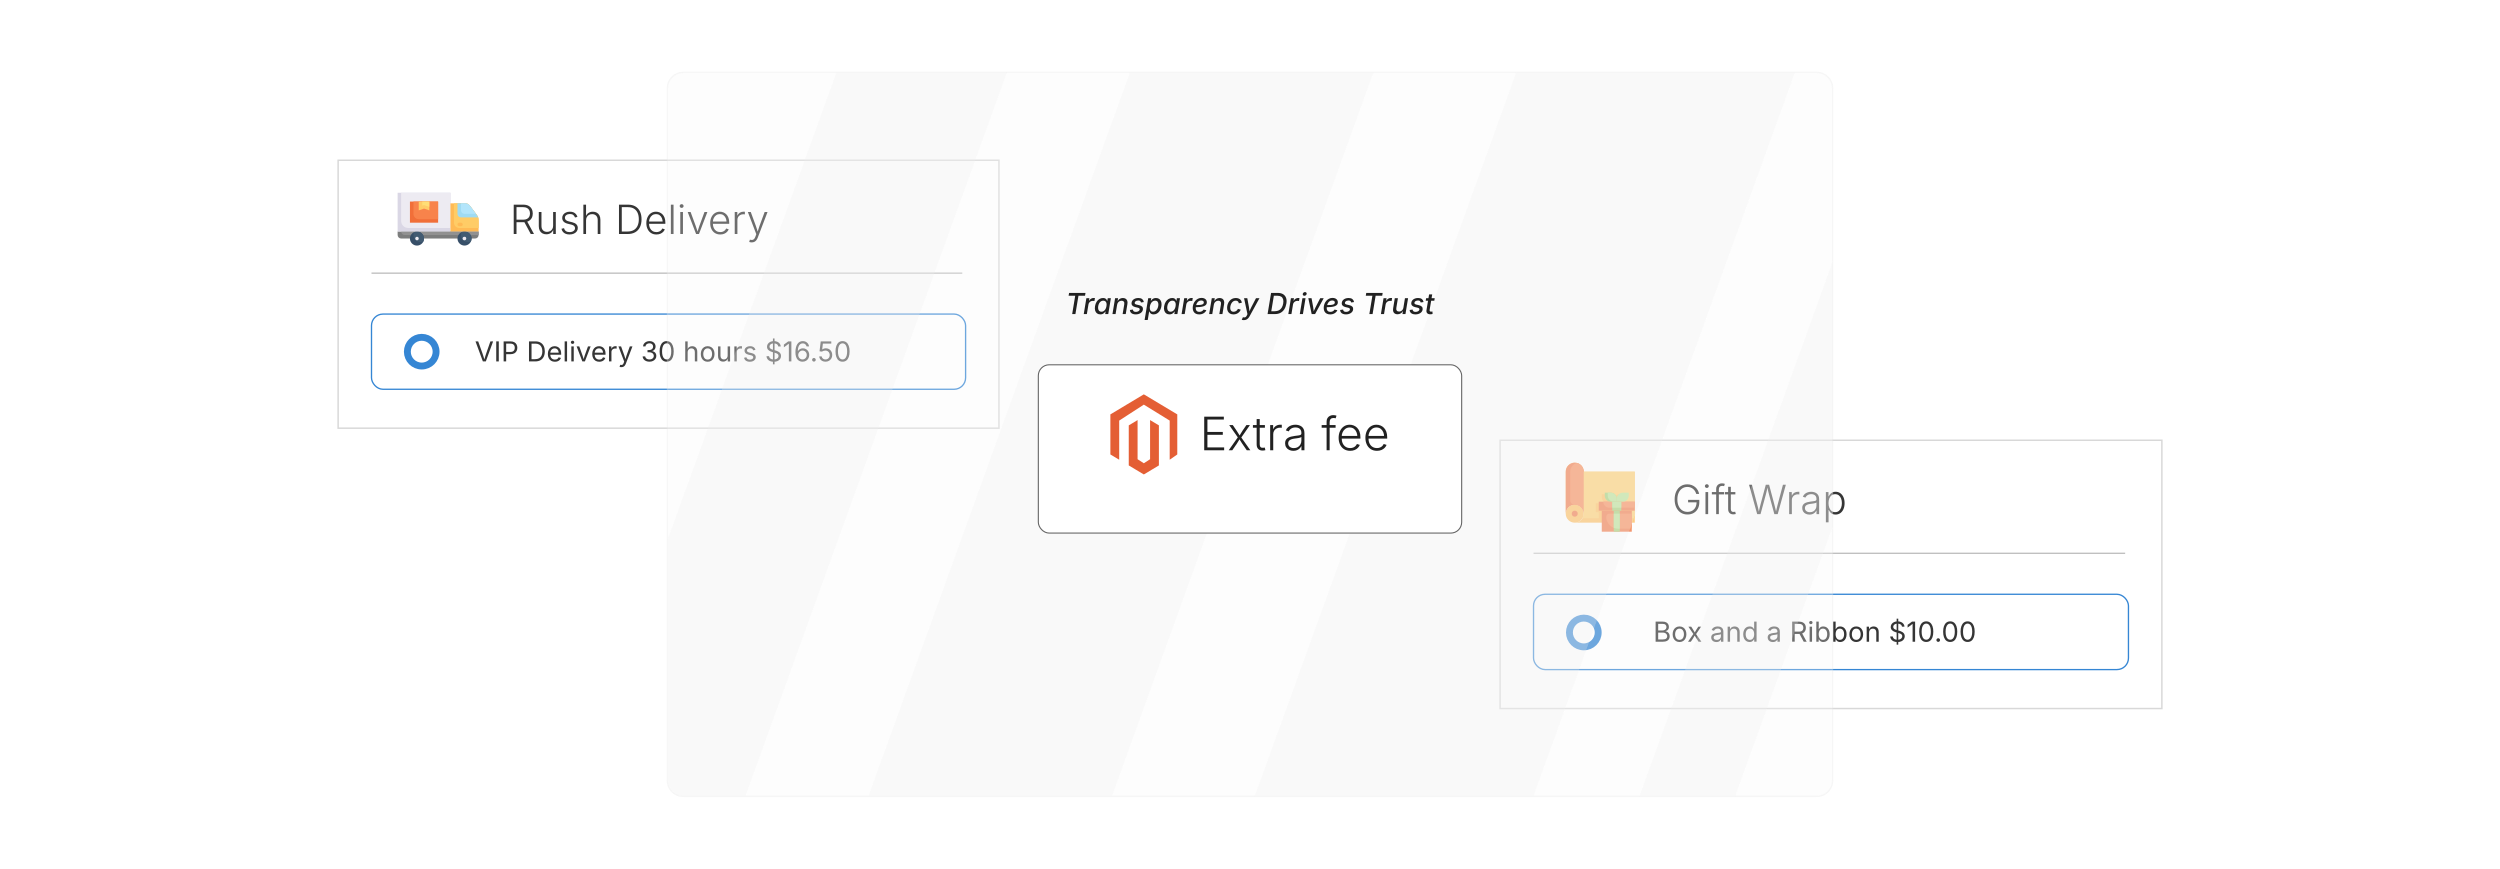 <?xml version="1.0" encoding="UTF-8"?><svg id="_01-Define-Fee-Purpose" xmlns="http://www.w3.org/2000/svg" xmlns:xlink="http://www.w3.org/1999/xlink" viewBox="0 0 860 298.867"><defs><filter id="drop-shadow-1" filterUnits="userSpaceOnUse"><feOffset dx="0" dy="5"/><feGaussianBlur result="blur" stdDeviation="4"/><feFlood flood-color="#333" flood-opacity=".09"/><feComposite in2="blur" operator="in"/><feComposite in="SourceGraphic"/></filter></defs><rect x="516.038" y="151.445" width="227.644" height="92.293" fill="#fff" stroke="#d8d8d8" stroke-miterlimit="10" stroke-width=".511"/><line x1="527.532" y1="190.338" x2="731.054" y2="190.338" fill="none" stroke="#bfbfbf" stroke-miterlimit="10" stroke-width=".465"/><rect x="527.532" y="204.433" width="204.656" height="25.902" rx="3.956" ry="3.956" fill="#fff" stroke="#3586d4" stroke-miterlimit="10" stroke-width=".465"/><path d="M569.531,220.746v-6.908h2.447c.482,0,.88.083,1.193.248.314.166.548.386.7.663.153.276.229.583.229.92,0,.297-.053.542-.157.735-.105.193-.243.347-.415.461s-.357.199-.559.255v.065c.216.013.432.086.646.223s.395.329.538.58c.144.25.216.556.216.918,0,.346-.08.658-.239.937-.159.278-.408.498-.749.661-.34.162-.781.243-1.325.243h-2.526ZM570.411,216.871h1.521c.247,0,.471-.049.672-.146.201-.097.36-.234.478-.413.117-.177.176-.385.176-.624,0-.299-.104-.553-.312-.76-.209-.207-.537-.311-.985-.311h-1.549v2.253ZM570.411,219.967h1.623c.538,0,.92-.104,1.147-.311s.341-.46.341-.76c0-.232-.059-.445-.176-.64-.118-.194-.284-.351-.499-.468-.215-.117-.471-.176-.767-.176h-1.67v2.355Z" fill="#353535" stroke-width="0"/><path d="M577.75,220.857c-.47,0-.882-.111-1.235-.334-.354-.222-.63-.535-.827-.937-.198-.401-.297-.868-.297-1.4,0-.541.099-1.013.297-1.417.197-.403.474-.716.827-.938s.766-.334,1.235-.334c.473,0,.887.111,1.242.334s.633.535.83.938c.198.403.297.875.297,1.417,0,.532-.099.999-.297,1.4-.197.402-.475.714-.83.937-.355.223-.77.334-1.242.334ZM577.75,220.111c.35,0,.637-.089.862-.269s.393-.415.501-.707c.108-.292.162-.608.162-.948,0-.343-.054-.662-.162-.958-.108-.295-.275-.533-.501-.714-.226-.181-.513-.271-.862-.271-.346,0-.631.09-.853.271-.223.181-.389.418-.496.712-.108.293-.163.613-.163.959,0,.34.055.656.163.948.107.292.273.528.496.707.222.179.507.269.853.269Z" fill="#353535" stroke-width="0"/><path d="M580.69,220.746l2.044-2.981-.005.64-1.933-2.842h.974l.645,1.006c.166.26.311.502.433.728s.248.443.378.654h-.436c.133-.21.254-.428.364-.654.109-.226.249-.468.419-.728l.658-1.006h.955l-1.942,2.879v-.617l2.026,2.921h-.969l-.761-1.164c-.164-.253-.305-.489-.424-.707s-.242-.427-.369-.628h.44c-.126.201-.244.411-.352.628-.108.218-.246.454-.413.707l-.77,1.164h-.964Z" fill="#353535" stroke-width="0"/><path d="M590.425,220.867c-.328,0-.625-.062-.893-.186s-.479-.304-.638-.542c-.157-.238-.236-.527-.236-.867,0-.297.059-.538.177-.723.117-.186.273-.332.47-.438.196-.106.414-.186.651-.239.238-.052.478-.094.719-.125.31-.04.562-.071.756-.093.195-.021.339-.059.434-.111.094-.052.142-.142.142-.269v-.028c0-.216-.04-.399-.121-.549-.08-.15-.2-.265-.361-.346-.161-.08-.361-.121-.603-.121-.247,0-.459.039-.635.116-.177.077-.319.174-.43.29-.109.116-.192.234-.248.354l-.802-.264c.133-.315.312-.562.538-.739s.475-.304.746-.378c.272-.074.541-.111.807-.111.173,0,.37.021.591.062.222.042.435.125.641.248.205.124.375.307.51.549.134.243.201.566.201.972v3.417h-.82v-.705h-.056c-.059.121-.153.245-.283.373-.129.128-.298.236-.505.322s-.457.13-.751.13ZM590.568,220.129c.31,0,.57-.06.783-.181.214-.121.376-.277.487-.471.111-.193.167-.395.167-.605v-.718c-.034.04-.108.076-.223.109-.114.032-.245.061-.392.085-.147.025-.289.046-.427.063-.138.017-.246.03-.327.039-.2.025-.389.067-.562.127-.175.061-.315.148-.42.264-.105.116-.157.273-.157.471,0,.179.046.329.139.45s.22.212.38.273c.161.062.345.093.552.093Z" fill="#353535" stroke-width="0"/><path d="M595.141,217.64v3.106h-.835v-5.183h.802l.005,1.256h-.116c.158-.479.383-.819.675-1.02.292-.201.635-.301,1.027-.301.349,0,.655.072.918.216.263.144.467.36.614.649.146.289.22.653.22,1.092v3.292h-.834v-3.222c0-.398-.104-.71-.313-.937-.208-.226-.493-.338-.855-.338-.247,0-.47.054-.667.163-.198.108-.354.266-.469.473s-.171.459-.171.756Z" fill="#353535" stroke-width="0"/><path d="M601.857,220.857c-.43,0-.81-.11-1.141-.329-.33-.22-.589-.53-.773-.932-.186-.401-.278-.877-.278-1.428,0-.547.093-1.021.28-1.421.187-.4.445-.708.776-.925s.711-.325,1.141-.325c.337,0,.604.056.802.167.198.111.351.237.457.378s.188.257.243.35h.064v-2.555h.835v6.908h-.807v-.802h-.093c-.056.096-.139.216-.248.359-.109.144-.265.272-.464.385s-.464.169-.795.169ZM601.982,220.111c.315,0,.581-.083.798-.248.216-.165.38-.395.491-.688.111-.293.167-.632.167-1.015s-.055-.718-.165-1.004c-.109-.286-.272-.509-.488-.669-.217-.161-.484-.241-.803-.241-.327,0-.6.085-.818.255-.218.17-.381.399-.488.688-.108.289-.163.613-.163.971,0,.362.056.69.165.985.109.295.274.53.494.705.219.174.489.262.811.262Z" fill="#353535" stroke-width="0"/><path d="M609.85,220.867c-.328,0-.625-.062-.893-.186s-.479-.304-.638-.542c-.157-.238-.236-.527-.236-.867,0-.297.059-.538.177-.723.117-.186.273-.332.47-.438.196-.106.414-.186.651-.239.238-.052.478-.094.719-.125.31-.04.562-.071.756-.093.195-.021.339-.059.434-.111.094-.052.142-.142.142-.269v-.028c0-.216-.04-.399-.121-.549-.08-.15-.2-.265-.361-.346-.161-.08-.361-.121-.603-.121-.247,0-.459.039-.635.116-.177.077-.319.174-.43.29-.109.116-.192.234-.248.354l-.802-.264c.133-.315.312-.562.538-.739s.475-.304.746-.378c.272-.074.541-.111.807-.111.173,0,.37.021.591.062.222.042.435.125.641.248.205.124.375.307.51.549.134.243.201.566.201.972v3.417h-.82v-.705h-.056c-.059.121-.153.245-.283.373-.129.128-.298.236-.505.322s-.457.13-.751.13ZM609.993,220.129c.31,0,.57-.06.783-.181.214-.121.376-.277.487-.471.111-.193.167-.395.167-.605v-.718c-.034.04-.108.076-.223.109-.114.032-.245.061-.392.085-.147.025-.289.046-.427.063-.138.017-.246.03-.327.039-.2.025-.389.067-.562.127-.175.061-.315.148-.42.264-.105.116-.157.273-.157.471,0,.179.046.329.139.45s.22.212.38.273c.161.062.345.093.552.093Z" fill="#353535" stroke-width="0"/><path d="M616.503,220.746v-6.908h2.364c.537,0,.98.092,1.328.276.348.184.605.437.774.758.168.322.252.688.252,1.099s-.084.774-.252,1.089c-.169.315-.427.562-.772.739s-.788.267-1.326.267h-1.877v-.783h1.836c.364,0,.657-.054.878-.16s.383-.258.484-.454c.103-.196.153-.429.153-.698,0-.275-.051-.514-.153-.716-.102-.203-.264-.36-.486-.473s-.518-.169-.886-.169h-1.438v6.133h-.88ZM620.471,220.746l-1.669-3.111h.992l1.697,3.111h-1.021Z" fill="#353535" stroke-width="0"/><path d="M622.933,214.715c-.157,0-.294-.054-.408-.163-.114-.108-.171-.238-.171-.389,0-.155.057-.285.171-.392.114-.106.251-.16.408-.16.161,0,.298.053.413.16.114.107.171.237.171.392,0,.151-.057.281-.171.389-.115.108-.252.163-.413.163ZM622.511,220.746v-5.183h.835v5.183h-.835Z" fill="#353535" stroke-width="0"/><path d="M627.217,220.857c-.328,0-.592-.057-.793-.169s-.355-.241-.464-.385c-.107-.144-.191-.263-.25-.359h-.093v.802h-.807v-6.908h.835v2.555h.064c.059-.093.141-.209.246-.35.104-.141.256-.267.454-.378.197-.111.465-.167.802-.167.433,0,.813.108,1.143.325s.588.524.774.925c.188.4.28.874.28,1.421,0,.55-.093,1.026-.277,1.428-.186.402-.443.712-.772.932-.329.219-.71.329-1.143.329ZM627.092,220.111c.324,0,.596-.087.813-.262.218-.175.382-.41.491-.705.109-.295.165-.624.165-.985,0-.358-.055-.682-.163-.971-.107-.289-.271-.519-.488-.688-.219-.17-.491-.255-.818-.255-.318,0-.586.08-.803.241-.216.161-.379.384-.488.669-.11.286-.165.621-.165,1.004s.056.722.167,1.015c.111.294.275.523.494.688.218.166.482.248.795.248Z" fill="#353535" stroke-width="0"/><path d="M633.03,220.857c-.328,0-.592-.057-.793-.169s-.355-.241-.464-.385c-.107-.144-.191-.263-.25-.359h-.093v.802h-.807v-6.908h.835v2.555h.064c.059-.093.141-.209.246-.35.104-.141.256-.267.454-.378.197-.111.465-.167.802-.167.433,0,.813.108,1.143.325s.588.524.774.925c.188.4.28.874.28,1.421,0,.55-.093,1.026-.277,1.428-.186.402-.443.712-.772.932-.329.219-.71.329-1.143.329ZM632.905,220.111c.324,0,.596-.087.813-.262.218-.175.382-.41.491-.705.109-.295.165-.624.165-.985,0-.358-.055-.682-.163-.971-.107-.289-.271-.519-.488-.688-.219-.17-.491-.255-.818-.255-.318,0-.586.08-.803.241-.216.161-.379.384-.488.669-.11.286-.165.621-.165,1.004s.056.722.167,1.015c.111.294.275.523.494.688.218.166.482.248.795.248Z" fill="#353535" stroke-width="0"/><path d="M638.547,220.857c-.47,0-.882-.111-1.235-.334-.354-.222-.63-.535-.827-.937-.198-.401-.297-.868-.297-1.4,0-.541.099-1.013.297-1.417.197-.403.474-.716.827-.938s.766-.334,1.235-.334c.473,0,.887.111,1.242.334s.633.535.83.938c.198.403.297.875.297,1.417,0,.532-.099.999-.297,1.4-.197.402-.475.714-.83.937-.355.223-.77.334-1.242.334ZM638.547,220.111c.35,0,.637-.089.862-.269s.393-.415.501-.707c.108-.292.162-.608.162-.948,0-.343-.054-.662-.162-.958-.108-.295-.275-.533-.501-.714-.226-.181-.513-.271-.862-.271-.346,0-.631.09-.853.271-.223.181-.389.418-.496.712-.108.293-.163.613-.163.959,0,.34.055.656.163.948.107.292.273.528.496.707.222.179.507.269.853.269Z" fill="#353535" stroke-width="0"/><path d="M642.966,217.64v3.106h-.835v-5.183h.802l.005,1.256h-.116c.158-.479.383-.819.675-1.02.292-.201.635-.301,1.027-.301.349,0,.655.072.918.216.263.144.467.36.614.649.146.289.22.653.22,1.092v3.292h-.834v-3.222c0-.398-.104-.71-.313-.937-.208-.226-.493-.338-.855-.338-.247,0-.47.054-.667.163-.198.108-.354.266-.469.473s-.171.459-.171.756Z" fill="#353535" stroke-width="0"/><path d="M652.724,220.867c-.498,0-.93-.081-1.296-.241s-.653-.385-.86-.674-.324-.627-.352-1.013h.903c.025.26.113.474.265.642s.346.294.582.375c.236.082.489.123.758.123.312,0,.593-.051.842-.153.248-.102.445-.246.591-.431.146-.185.218-.4.218-.644,0-.223-.062-.403-.188-.542s-.292-.253-.499-.343c-.207-.089-.434-.168-.681-.236l-.835-.236c-.557-.158-.989-.383-1.298-.677-.31-.294-.464-.669-.464-1.127,0-.389.105-.73.315-1.022s.494-.519.853-.679.761-.241,1.206-.241c.454,0,.855.081,1.205.241s.625.379.827.656c.203.277.311.59.322.939h-.862c-.04-.337-.2-.597-.481-.781-.281-.184-.628-.276-1.039-.276-.297,0-.557.049-.781.146-.224.098-.397.23-.521.399-.123.168-.186.361-.186.577,0,.241.075.435.226.582.149.146.327.261.532.343.206.082.393.146.56.192l.69.19c.186.05.39.118.614.204.224.087.438.202.642.346.204.144.372.326.503.547.132.221.197.492.197.813,0,.377-.098.717-.294,1.02s-.481.542-.855.719c-.374.176-.827.264-1.358.264ZM652.445,221.757v-8.929h.557v8.929h-.557Z" fill="#353535" stroke-width="0"/><path d="M658.797,213.838v6.908h-.867v-6.092h-.046l-1.669,1.238v-.946l1.502-1.108h1.08Z" fill="#353535" stroke-width="0"/><path d="M662.627,220.839c-.514,0-.95-.139-1.312-.417-.361-.278-.638-.681-.83-1.208-.191-.527-.287-1.166-.287-1.917,0-.748.097-1.386.29-1.915.193-.529.471-.934.832-1.215s.798-.422,1.308-.422.946.141,1.31.422.641.686.832,1.215c.191.528.287,1.167.287,1.915s-.095,1.386-.285,1.915c-.189.529-.466.932-.827,1.21-.361.278-.801.417-1.316.417ZM662.627,220.069c.337,0,.622-.11.857-.329.234-.22.414-.536.538-.948.123-.413.186-.911.186-1.495,0-.587-.062-1.089-.186-1.504-.124-.416-.304-.733-.538-.953-.235-.219-.521-.329-.857-.329s-.623.11-.858.332c-.234.221-.414.539-.537.953-.124.414-.186.915-.186,1.502,0,.584.062,1.083.186,1.495.123.413.303.729.537.948.235.219.521.329.858.329Z" fill="#353535" stroke-width="0"/><path d="M666.747,220.806c-.173,0-.32-.061-.442-.183-.122-.122-.183-.27-.183-.442,0-.173.061-.321.183-.443s.27-.183.442-.183c.174,0,.321.061.443.183s.183.27.183.443c0,.173-.061.32-.183.442-.122.123-.27.183-.443.183Z" fill="#353535" stroke-width="0"/><path d="M670.869,220.839c-.514,0-.95-.139-1.312-.417-.361-.278-.638-.681-.83-1.208-.191-.527-.287-1.166-.287-1.917,0-.748.097-1.386.29-1.915.193-.529.471-.934.832-1.215s.798-.422,1.308-.422.946.141,1.31.422.641.686.832,1.215c.191.528.287,1.167.287,1.915s-.095,1.386-.285,1.915c-.189.529-.466.932-.827,1.21-.361.278-.801.417-1.316.417ZM670.869,220.069c.337,0,.622-.11.857-.329.234-.22.414-.536.538-.948.123-.413.186-.911.186-1.495,0-.587-.062-1.089-.186-1.504-.124-.416-.304-.733-.538-.953-.235-.219-.521-.329-.857-.329s-.623.11-.858.332c-.234.221-.414.539-.537.953-.124.414-.186.915-.186,1.502,0,.584.062,1.083.186,1.495.123.413.303.729.537.948.235.219.521.329.858.329Z" fill="#353535" stroke-width="0"/><path d="M676.859,220.839c-.514,0-.95-.139-1.312-.417-.361-.278-.638-.681-.83-1.208-.191-.527-.287-1.166-.287-1.917,0-.748.097-1.386.29-1.915.193-.529.471-.934.832-1.215s.798-.422,1.308-.422.946.141,1.31.422.641.686.832,1.215c.191.528.287,1.167.287,1.915s-.095,1.386-.285,1.915c-.189.529-.466.932-.827,1.21-.361.278-.801.417-1.316.417ZM676.859,220.069c.337,0,.622-.11.857-.329.234-.22.414-.536.538-.948.123-.413.186-.911.186-1.495,0-.587-.062-1.089-.186-1.504-.124-.416-.304-.733-.538-.953-.235-.219-.521-.329-.857-.329s-.623.11-.858.332c-.234.221-.414.539-.537.953-.124.414-.186.915-.186,1.502,0,.584.062,1.083.186,1.495.123.413.303.729.537.948.235.219.521.329.858.329Z" fill="#353535" stroke-width="0"/><circle cx="544.832" cy="217.572" r="4.947" fill="#fff" stroke="#3586d4" stroke-miterlimit="10" stroke-width="2.374"/><path d="M580.5,176.987c-.886,0-1.661-.212-2.323-.638-.663-.425-1.179-1.027-1.548-1.805-.368-.778-.553-1.692-.553-2.741,0-1.063.185-1.982.553-2.758.369-.776.882-1.376,1.537-1.801.656-.425,1.412-.638,2.267-.638.552,0,1.059.087,1.52.261.462.174.868.414,1.219.719.351.306.639.657.864,1.055.227.398.378.821.455,1.269h-.99c-.091-.335-.224-.646-.397-.933-.174-.287-.392-.542-.651-.763s-.558-.395-.893-.519c-.334-.125-.708-.187-1.119-.187-.651,0-1.236.169-1.754.509-.519.339-.927.829-1.225,1.469-.299.64-.448,1.413-.448,2.317,0,.891.149,1.657.448,2.297.298.64.71,1.131,1.234,1.473.525.341,1.127.512,1.805.512.625,0,1.171-.137,1.639-.411.469-.273.833-.662,1.093-1.164.26-.502.391-1.097.391-1.785l.298.075h-3.216v-.855h3.86v.834c0,.855-.173,1.597-.519,2.226-.346.629-.824,1.116-1.436,1.462-.61.346-1.313.519-2.11.519Z" fill="#353535" stroke-width="0"/><path d="M587.15,167.861c-.182,0-.339-.063-.472-.19-.134-.126-.2-.278-.2-.455,0-.181.066-.333.2-.458.133-.125.29-.187.472-.187.185,0,.344.062.475.187s.196.277.196.458c0,.176-.065.328-.196.455-.131.127-.29.19-.475.19ZM586.682,176.852v-7.586h.923v7.586h-.923Z" fill="#353535" stroke-width="0"/><path d="M593.073,169.266v.801h-4.193v-.801h4.193ZM590.366,176.852v-8.672c0-.412.093-.759.278-1.042s.428-.498.729-.645c.301-.147.625-.221.974-.221.239,0,.443.02.61.058.167.038.296.078.387.119l-.258.794c-.072-.027-.159-.052-.261-.075-.103-.022-.23-.034-.384-.034-.376,0-.663.106-.861.319-.199.213-.299.516-.299.91v8.488h-.916Z" fill="#353535" stroke-width="0"/><path d="M596.962,169.266v.801h-3.61v-.801h3.61ZM594.479,167.46h.922v7.6c0,.375.084.651.252.828.167.176.423.247.767.21.063,0,.141-.008.233-.023s.181-.033.262-.051l.189.794c-.099.031-.209.056-.328.074-.12.018-.241.03-.363.034-.606.041-1.08-.103-1.422-.431-.342-.328-.512-.786-.512-1.374v-7.661Z" fill="#353535" stroke-width="0"/><path d="M604.467,176.852l-2.789-10.11h.984l1.798,6.711c.081.303.159.611.234.923.074.312.146.627.217.946s.137.644.2.974h-.122c.063-.33.13-.655.2-.974s.144-.634.221-.946c.076-.312.155-.62.237-.923l1.791-6.711h1.133l1.785,6.711c.081.303.16.611.237.923s.151.627.224.946.143.644.211.974h-.143c.067-.33.137-.655.207-.974.069-.319.145-.634.224-.946s.157-.62.234-.923l1.791-6.711h.997l-2.802,10.11h-1.16l-1.839-6.765c-.113-.416-.223-.857-.329-1.323-.106-.466-.21-.984-.309-1.554h.203c-.1.543-.2,1.043-.302,1.5-.102.457-.214.916-.336,1.377l-1.839,6.765h-1.16Z" fill="#353535" stroke-width="0"/><path d="M615.472,176.852v-7.586h.896v1.181h.068c.153-.389.417-.7.79-.933s.798-.35,1.272-.35c.077,0,.158.001.244.003.086.002.161.006.224.01v.923c-.031-.009-.099-.019-.203-.031-.104-.011-.217-.017-.339-.017-.39,0-.737.083-1.045.251s-.549.396-.723.685c-.175.29-.262.622-.262.998v4.865h-.923Z" fill="#353535" stroke-width="0"/><path d="M622.461,177.021c-.462,0-.881-.088-1.259-.265-.378-.176-.679-.436-.902-.78-.224-.344-.336-.76-.336-1.249,0-.375.07-.691.21-.946.141-.255.342-.466.604-.631.262-.165.571-.295.926-.39.355-.095.748-.169,1.178-.224.421-.054.777-.101,1.072-.139.294-.039.519-.101.675-.187s.234-.224.234-.414v-.176c0-.339-.069-.631-.207-.875-.139-.244-.34-.432-.604-.563s-.587-.197-.967-.197c-.357,0-.672.055-.943.166s-.496.256-.675.435-.313.374-.403.587l-.883-.299c.168-.412.403-.742.706-.991.303-.249.645-.431,1.024-.546.38-.116.765-.173,1.153-.173.299,0,.606.04.923.119.316.08.611.213.883.4.271.188.49.446.658.774.167.328.251.743.251,1.245v5.15h-.903v-1.201h-.067c-.108.231-.27.451-.481.662-.213.21-.475.381-.784.512-.31.131-.671.197-1.082.197ZM622.597,176.2c.461,0,.861-.102,1.201-.305.339-.204.602-.478.787-.821s.278-.721.278-1.133v-1.079c-.068.063-.179.12-.333.169-.153.05-.329.093-.525.129-.197.037-.396.068-.594.095-.199.027-.373.05-.522.068-.421.05-.782.131-1.083.244-.301.113-.529.267-.685.461-.156.195-.234.441-.234.74,0,.303.074.561.224.773.149.213.354.375.611.489.258.113.549.169.875.169Z" fill="#353535" stroke-width="0"/><path d="M628.1,179.688v-10.422h.896v1.458h.103c.099-.23.242-.466.431-.706.188-.24.434-.442.739-.607.306-.166.691-.248,1.157-.248.619,0,1.162.163,1.628.489s.83.783,1.093,1.371.394,1.273.394,2.056c0,.787-.13,1.476-.391,2.066-.26.59-.623,1.049-1.089,1.377s-1.011.492-1.635.492c-.452,0-.834-.083-1.144-.248s-.559-.37-.746-.614c-.188-.245-.334-.484-.438-.719h-.075v4.254h-.923ZM631.303,176.18c.497,0,.917-.138,1.259-.414.341-.276.602-.649.78-1.12.179-.471.268-.995.268-1.574s-.088-1.101-.265-1.564c-.177-.464-.437-.832-.78-1.103-.344-.271-.765-.407-1.262-.407-.489,0-.904.131-1.245.394-.342.262-.602.624-.78,1.085s-.269.993-.269,1.595.091,1.136.271,1.604.442.836.784,1.103c.341.267.754.4,1.238.4Z" fill="#353535" stroke-width="0"/><g id="Gift_wrapping"><path d="M562.365,162.25v17.555h-20.653c1.711,0,3.098-1.387,3.098-3.098v-14.457h17.555Z" fill="#ffba55" stroke-width="0"/><circle cx="541.711" cy="176.707" r="3.098" fill="#ffba55" stroke-width="0"/><path d="M544.809,162.25v14.457c0-1.711-1.387-3.098-3.098-3.098s-3.098,1.387-3.098,3.098v-14.457c0-1.711,1.387-3.098,3.098-3.098s3.098,1.387,3.098,3.098Z" fill="#fc6" stroke-width="0"/><path d="M544.809,162.25v14.457c0-1.711-1.387-3.098-3.098-3.098s-3.098,1.387-3.098,3.098v-14.457c0-1.711,1.387-3.098,3.098-3.098s3.098,1.387,3.098,3.098Z" fill="#f16f39" stroke-width="0"/><path d="M544.809,162.25v14.457c0-1.711-1.387-3.098-3.098-3.098-.815.04-1.507-.588-1.547-1.402-.001-.016-.001-.032-.002-.048v-9.908c.002-1.411.957-2.642,2.323-2.995,1.366.353,2.321,1.584,2.323,2.995Z" fill="#f8834b" stroke-width="0"/><path d="M562.365,162.25v16.006h-2.065v-2.065h1.033v-3.098h-4.131c1.141,0,2.065-.925,2.065-2.065v-1.033h-2.065c-1.141,0-2.065.925-2.065,2.065,0-1.141-.925-2.065-2.065-2.065h-2.065v1.033c0,1.141.925,2.065,2.065,2.065h-4.131v3.098h1.033v2.065h-5.582c.573-.971.418-.434.418-16.006h17.555Z" fill="#fc6" stroke-width="0"/><path d="M549.973,172.577h12.392v3.098h-12.392v-3.098Z" fill="#f16f39" stroke-width="0"/><path d="M562.365,172.577v2.065h-8.778c-1.141,0-2.065-.925-2.065-2.065h10.843Z" fill="#f8834b" stroke-width="0"/><path d="M551.005,175.675h10.327v7.229h-10.327v-7.229Z" fill="#f16f39" stroke-width="0"/><path d="M561.332,176.707v5.163h-4.647c-3.976,0-5.236-5.163-3.098-5.163h7.745Z" fill="#f8834b" stroke-width="0"/><path d="M558.234,169.479h2.065v1.033c0,1.141-.925,2.065-2.065,2.065h-2.065v-1.033c0-1.141.925-2.065,2.065-2.065Z" fill="#b5e08c" stroke-width="0"/><path d="M556.169,171.544v1.033h-2.065c-1.141,0-2.065-.925-2.065-2.065v-1.033h2.065c1.141,0,2.065.925,2.065,2.065Z" fill="#9dcc6b" stroke-width="0"/><path d="M556.169,171.544v1.033h-1.033c-1.141,0-2.065-.925-2.065-2.065v-1.033h1.033c1.141,0,2.065.925,2.065,2.065Z" fill="#b5e08c" stroke-width="0"/><path d="M554.62,172.577h3.098v3.098h-3.098v-3.098Z" fill="#9dcc6b" stroke-width="0"/><path d="M554.62,172.577h3.098v2.065h-3.098v-2.065Z" fill="#b5e08c" stroke-width="0"/><path d="M555.136,175.675h2.065v7.229h-2.065v-7.229Z" fill="#9dcc6b" stroke-width="0"/><path d="M557.201,176.707v5.163c-.702.055-1.408-.047-2.065-.299v-4.864h2.065Z" fill="#b5e08c" stroke-width="0"/><circle cx="541.711" cy="176.707" r="1.033" fill="#f16f39" stroke-width="0"/></g><rect x="116.318" y="55.129" width="227.322" height="92.163" fill="#fff" stroke="#d8d8d8" stroke-miterlimit="10" stroke-width=".51"/><line x1="127.796" y1="93.967" x2="331.03" y2="93.967" fill="none" stroke="#bfbfbf" stroke-miterlimit="10" stroke-width=".464"/><rect x="127.796" y="108.042" width="204.367" height="25.866" rx="3.95" ry="3.95" fill="#fff" stroke="#3586d4" stroke-miterlimit="10" stroke-width=".464"/><path d="M166.106,124.332l-2.537-6.898h.926l1.458,4.092c.083.235.188.548.312.94s.271.875.438,1.449h-.171c.167-.59.312-1.077.435-1.461s.225-.693.306-.928l1.421-4.092h.935l-2.509,6.898h-1.014Z" fill="#353535" stroke-width="0"/><path d="M171.583,117.434v6.898h-.879v-6.898h.879Z" fill="#353535" stroke-width="0"/><path d="M173.249,124.332v-6.898h2.361c.537,0,.979.098,1.326.294.347.196.605.459.773.79.168.33.252.701.252,1.111,0,.411-.084.782-.252,1.116-.168.333-.425.599-.771.796-.346.197-.787.296-1.324.296h-1.671v-.773h1.629c.364,0,.657-.062.88-.188.222-.125.383-.296.483-.514.101-.218.15-.462.15-.734s-.05-.515-.15-.729c-.1-.214-.262-.383-.486-.507-.224-.124-.52-.186-.887-.186h-1.435v6.125h-.879Z" fill="#353535" stroke-width="0"/><path d="M182.851,117.434v6.898h-.879v-6.898h.879ZM184.124,124.332h-1.667v-.778h1.611c.562,0,1.027-.107,1.396-.322.369-.214.644-.522.826-.923.182-.401.273-.881.273-1.44,0-.552-.09-1.027-.271-1.423s-.449-.702-.805-.915c-.357-.213-.802-.319-1.336-.319h-1.731v-.778h1.792c.673,0,1.248.137,1.725.412.477.275.843.669,1.097,1.183.255.514.382,1.127.382,1.84,0,.719-.128,1.337-.384,1.854-.256.517-.629.915-1.12,1.192s-1.086.417-1.787.417Z" fill="#353535" stroke-width="0"/><path d="M190.887,124.443c-.5,0-.931-.111-1.294-.333s-.642-.532-.838-.931c-.196-.398-.294-.862-.294-1.394,0-.531.096-.998.287-1.402s.462-.721.812-.949c.35-.229.76-.343,1.229-.343.275,0,.545.046.812.137.267.091.509.238.727.44.217.202.391.468.521.798.13.331.194.735.194,1.213v.347h-4.018v-.704h3.569l-.389.259c0-.339-.053-.641-.16-.905-.106-.264-.265-.471-.475-.621-.21-.149-.471-.225-.782-.225s-.579.077-.801.229-.392.352-.509.597c-.117.245-.176.508-.176.789v.468c0,.383.066.708.199.975.133.267.319.469.558.606.239.137.516.206.831.206.204,0,.389-.029.555-.088.167-.059.311-.147.431-.266.121-.119.213-.266.278-.442l.806.222c-.081.259-.216.488-.408.685-.191.198-.428.352-.71.463-.282.111-.601.167-.956.167Z" fill="#353535" stroke-width="0"/><path d="M195.072,117.434v6.898h-.833v-6.898h.833Z" fill="#353535" stroke-width="0"/><path d="M196.957,118.309c-.158,0-.293-.054-.408-.162-.114-.108-.171-.237-.171-.389,0-.154.057-.285.171-.391.114-.106.25-.16.408-.16.16,0,.298.053.412.16.114.106.171.237.171.391,0,.151-.057.281-.171.389-.114.108-.252.162-.412.162ZM196.535,124.332v-5.176h.833v5.176h-.833Z" fill="#353535" stroke-width="0"/><path d="M200.327,124.332l-1.977-5.176h.912l1.102,3.069c.117.318.217.635.299.951.082.316.167.623.257.919h-.306c.089-.296.175-.603.257-.919.082-.316.18-.633.294-.951l1.102-3.069h.912l-1.977,5.176h-.875Z" fill="#353535" stroke-width="0"/><path d="M206.15,124.443c-.5,0-.931-.111-1.294-.333s-.642-.532-.838-.931c-.196-.398-.294-.862-.294-1.394,0-.531.096-.998.287-1.402s.462-.721.812-.949c.35-.229.76-.343,1.229-.343.275,0,.545.046.812.137.267.091.509.238.727.44.217.202.391.468.521.798.13.331.194.735.194,1.213v.347h-4.018v-.704h3.569l-.389.259c0-.339-.053-.641-.16-.905-.106-.264-.265-.471-.475-.621-.21-.149-.471-.225-.782-.225s-.579.077-.801.229-.392.352-.509.597c-.117.245-.176.508-.176.789v.468c0,.383.066.708.199.975.133.267.319.469.558.606.239.137.516.206.831.206.204,0,.389-.029.555-.088.167-.059.311-.147.431-.266.121-.119.213-.266.278-.442l.806.222c-.081.259-.216.488-.408.685-.191.198-.428.352-.71.463-.282.111-.601.167-.956.167Z" fill="#353535" stroke-width="0"/><path d="M209.502,124.332v-5.176h.806v.796h.056c.095-.262.266-.473.511-.632.246-.159.522-.239.831-.239.062,0,.135.002.22.005s.152.006.202.009v.838c-.025-.006-.086-.016-.185-.028-.099-.012-.204-.019-.315-.019-.247,0-.468.052-.665.155-.196.104-.35.245-.46.426-.111.181-.167.388-.167.623v3.241h-.833Z" fill="#353535" stroke-width="0"/><path d="M213.136,126.207l.213-.722.088.023c.169.043.324.055.463.035.139-.02.264-.088.375-.206.111-.117.208-.299.292-.546l.148-.431-1.977-5.204h.912l1.102,3.069c.117.321.216.639.296.954s.165.621.255.917h-.306c.089-.296.175-.603.257-.919.082-.316.18-.633.294-.951l1.111-3.069h.908l-2.273,5.949c-.105.275-.231.501-.377.678-.146.178-.317.309-.512.394s-.414.127-.657.127c-.148,0-.276-.011-.384-.032-.108-.022-.184-.043-.227-.065Z" fill="#353535" stroke-width="0"/><path d="M223.423,124.425c-.451,0-.851-.077-1.199-.231s-.626-.369-.831-.644c-.205-.275-.315-.594-.331-.958h.889c.018.219.093.408.224.567.131.159.304.281.519.366.214.084.453.127.715.127.29,0,.547-.05.771-.15.224-.1.4-.241.53-.423.13-.182.194-.392.194-.63,0-.25-.062-.47-.188-.66s-.306-.338-.544-.447c-.237-.108-.527-.162-.87-.162h-.56v-.764h.56c.269,0,.505-.049.71-.146.206-.097.365-.233.479-.41.114-.176.171-.382.171-.62,0-.229-.05-.428-.15-.597-.1-.17-.243-.302-.428-.396-.185-.094-.403-.141-.653-.141-.234,0-.454.042-.66.127-.205.085-.373.206-.504.363s-.201.349-.21.574h-.847c.012-.361.12-.679.324-.954.204-.274.473-.489.808-.643.334-.154.704-.231,1.108-.231.429,0,.799.086,1.109.259.31.173.549.4.715.681s.25.585.25.912c0,.389-.103.719-.308.991-.205.271-.483.46-.835.565v.055c.293.046.544.146.752.296.208.151.367.343.477.574.11.231.165.492.165.782,0,.376-.102.713-.306,1.009s-.483.53-.838.701c-.355.171-.758.257-1.208.257Z" fill="#353535" stroke-width="0"/><path d="M229.33,124.425c-.512,0-.949-.139-1.31-.417-.361-.278-.638-.68-.829-1.206-.191-.526-.287-1.164-.287-1.914,0-.747.096-1.384.289-1.912.193-.527.47-.932.831-1.213.361-.281.796-.421,1.306-.421s.945.14,1.308.421c.363.281.64.686.831,1.213.191.528.287,1.165.287,1.912s-.095,1.384-.285,1.912-.465.93-.827,1.208c-.361.278-.799.417-1.314.417ZM229.33,123.656c.336,0,.622-.11.856-.329.234-.219.414-.535.537-.947.123-.412.185-.91.185-1.493,0-.586-.062-1.087-.185-1.502-.124-.415-.303-.732-.537-.951-.235-.219-.52-.329-.856-.329s-.622.11-.856.331c-.235.221-.414.538-.537.951s-.185.914-.185,1.5c0,.583.062,1.081.185,1.493s.302.728.537.947c.234.219.52.329.856.329Z" fill="#353535" stroke-width="0"/><path d="M236.552,121.23v3.102h-.833v-6.898h.833v2.977h-.144c.157-.478.382-.817.673-1.018.292-.201.633-.301,1.025-.301.349,0,.655.072.919.215.264.144.469.36.616.648s.22.652.22,1.09v3.287h-.838v-3.217c0-.398-.104-.71-.312-.936-.208-.225-.493-.338-.854-.338-.247,0-.469.054-.667.162-.198.108-.354.266-.468.472-.114.207-.171.458-.171.755Z" fill="#353535" stroke-width="0"/><path d="M243.431,124.443c-.469,0-.88-.111-1.234-.333s-.629-.534-.826-.935c-.198-.401-.296-.867-.296-1.398,0-.54.099-1.011.296-1.414.197-.403.473-.715.826-.938s.765-.333,1.234-.333c.472,0,.886.111,1.241.333s.631.535.829.938c.197.403.296.874.296,1.414,0,.531-.099.997-.296,1.398-.198.401-.474.713-.829.935s-.769.333-1.241.333ZM243.431,123.698c.349,0,.636-.089.861-.269.226-.179.392-.414.5-.706.108-.292.162-.607.162-.947,0-.342-.054-.661-.162-.956-.108-.295-.274-.533-.5-.713-.225-.18-.512-.271-.861-.271-.346,0-.63.09-.852.271-.222.181-.387.417-.495.711-.108.293-.162.613-.162.958,0,.34.054.655.162.947.108.292.273.527.495.706.222.179.506.269.852.269Z" fill="#353535" stroke-width="0"/><path d="M248.764,124.397c-.349,0-.655-.072-.919-.215-.264-.144-.469-.36-.616-.65-.146-.29-.22-.653-.22-1.088v-3.287h.833v3.217c0,.398.104.71.314.936.21.225.496.338.856.338.247,0,.468-.054.665-.162.196-.108.351-.266.465-.475.114-.208.171-.459.171-.752v-3.102h.838v5.176h-.806v-1.254h.111c-.16.484-.388.826-.683,1.023-.295.198-.632.296-1.012.296Z" fill="#353535" stroke-width="0"/><path d="M252.616,124.332v-5.176h.806v.796h.056c.095-.262.266-.473.511-.632.246-.159.522-.239.831-.239.062,0,.135.002.22.005s.152.006.202.009v.838c-.025-.006-.086-.016-.185-.028-.099-.012-.204-.019-.315-.019-.247,0-.468.052-.665.155-.196.104-.35.245-.46.426-.111.181-.167.388-.167.623v3.241h-.833Z" fill="#353535" stroke-width="0"/><path d="M257.945,124.443c-.355,0-.67-.052-.947-.155s-.504-.257-.683-.46c-.179-.204-.299-.454-.361-.75l.792-.19c.074.284.214.492.419.625.206.133.462.199.771.199.361,0,.649-.077.863-.232.214-.154.322-.338.322-.551,0-.179-.062-.328-.188-.447-.125-.119-.315-.208-.572-.266l-.861-.204c-.469-.111-.818-.283-1.046-.516s-.343-.532-.343-.896c0-.296.083-.558.25-.785.167-.227.395-.404.683-.532s.616-.192.983-.192c.355,0,.657.053.905.16.249.107.451.253.606.44.156.187.272.402.35.646l-.755.194c-.071-.185-.189-.354-.354-.504-.165-.151-.414-.227-.748-.227-.309,0-.565.071-.771.213-.205.142-.308.321-.308.537,0,.191.069.345.208.46.139.116.359.209.662.28l.783.185c.469.111.816.283,1.042.516.225.233.338.527.338.882,0,.303-.085.572-.257.808-.171.236-.411.422-.718.558s-.663.204-1.067.204Z" fill="#353535" stroke-width="0"/><path d="M266.167,124.453c-.497,0-.928-.081-1.294-.241-.366-.16-.652-.385-.859-.673-.207-.289-.324-.625-.352-1.012h.903c.024.259.112.473.264.642.151.168.345.293.581.375.236.082.488.123.757.123.312,0,.592-.051.84-.153.249-.102.445-.246.59-.431s.217-.399.217-.644c0-.222-.062-.403-.188-.542s-.291-.253-.498-.343c-.207-.089-.434-.168-.681-.236l-.833-.236c-.556-.157-.988-.382-1.296-.676-.309-.293-.463-.668-.463-1.125,0-.389.105-.729.315-1.021.209-.292.494-.518.852-.678.358-.161.759-.241,1.204-.241.454,0,.855.08,1.204.241.349.16.625.379.827.655.202.276.309.589.322.938h-.861c-.04-.336-.201-.596-.481-.78-.281-.184-.626-.275-1.037-.275-.296,0-.556.049-.78.146s-.397.23-.521.398c-.124.168-.185.36-.185.577,0,.241.075.435.225.581.149.146.327.261.532.342.205.082.391.146.558.192l.689.189c.186.05.39.118.614.204.224.086.438.201.641.345s.371.326.502.546c.131.221.197.491.197.812,0,.376-.098.716-.294,1.019-.196.302-.48.542-.854.717s-.826.264-1.356.264ZM265.889,125.341v-8.917h.556v8.917h-.556Z" fill="#353535" stroke-width="0"/><path d="M272.231,117.434v6.898h-.866v-6.083h-.046l-1.667,1.236v-.944l1.5-1.106h1.079Z" fill="#353535" stroke-width="0"/><path d="M276.055,124.425c-.287,0-.574-.053-.861-.158s-.548-.281-.785-.528c-.236-.247-.425-.582-.567-1.004-.142-.423-.213-.952-.213-1.588,0-.608.058-1.147.173-1.618.116-.47.284-.869.505-1.194s.487-.572.798-.741c.312-.168.664-.252,1.056-.252.386,0,.731.077,1.037.231.305.154.555.369.75.643.194.275.319.593.375.954h-.861c-.077-.299-.224-.549-.44-.75-.216-.201-.503-.301-.861-.301-.352,0-.655.104-.91.311-.255.207-.45.505-.586.896-.136.391-.204.862-.204,1.415h.056c.124-.191.271-.356.444-.493s.366-.242.579-.315c.213-.072.438-.109.676-.109.395,0,.756.097,1.083.292.327.194.589.463.785.808.196.344.294.738.294,1.183,0,.429-.096.818-.287,1.169-.191.35-.461.629-.81.838-.349.208-.757.312-1.227.312ZM276.055,123.651c.278,0,.528-.069.75-.208.222-.139.398-.325.528-.558.129-.233.194-.493.194-.78,0-.281-.062-.537-.188-.767-.125-.229-.297-.413-.516-.548-.219-.136-.468-.204-.746-.204-.21,0-.405.041-.585.123-.181.082-.339.194-.475.338s-.242.307-.317.491c-.076.184-.114.376-.114.577,0,.271.063.524.19.757s.301.421.523.564.474.215.755.215Z" fill="#353535" stroke-width="0"/><path d="M279.99,124.392c-.173,0-.32-.061-.442-.183-.122-.122-.183-.27-.183-.442s.061-.32.183-.442c.122-.122.27-.183.442-.183s.32.061.442.183c.122.122.183.269.183.442s-.061.32-.183.442c-.122.122-.269.183-.442.183Z" fill="#353535" stroke-width="0"/><path d="M283.981,124.425c-.404,0-.767-.08-1.088-.239-.321-.159-.577-.376-.769-.652-.191-.276-.295-.59-.31-.942h.852c.019.204.088.386.208.546.12.161.277.286.47.377.193.091.405.136.637.136.278,0,.525-.064.743-.194.218-.129.388-.309.512-.537.124-.228.185-.487.185-.778,0-.296-.064-.562-.194-.796-.129-.235-.306-.419-.53-.553-.224-.134-.481-.202-.771-.202-.213,0-.429.034-.648.102-.219.068-.397.154-.533.259l-.824-.102.407-3.417h3.629v.773h-2.889l-.236,2.014h.037c.142-.117.321-.214.537-.29s.443-.113.681-.113c.315,0,.605.057.873.171s.499.275.697.483c.197.208.351.453.46.734.11.281.165.588.165.921,0,.441-.1.835-.299,1.181-.199.346-.471.618-.817.817s-.741.299-1.185.299Z" fill="#353535" stroke-width="0"/><path d="M289.837,124.425c-.512,0-.949-.139-1.31-.417-.361-.278-.638-.68-.829-1.206-.191-.526-.287-1.164-.287-1.914,0-.747.096-1.384.289-1.912.193-.527.47-.932.831-1.213.361-.281.796-.421,1.306-.421s.945.14,1.308.421c.363.281.64.686.831,1.213.191.528.287,1.165.287,1.912s-.095,1.384-.285,1.912-.465.93-.827,1.208c-.361.278-.799.417-1.314.417ZM289.837,123.656c.336,0,.622-.11.856-.329.234-.219.414-.535.537-.947.123-.412.185-.91.185-1.493,0-.586-.062-1.087-.185-1.502-.124-.415-.303-.732-.537-.951-.235-.219-.52-.329-.856-.329s-.622.11-.856.331c-.235.221-.414.538-.537.951s-.185.914-.185,1.5c0,.583.062,1.081.185,1.493s.302.728.537.947c.234.219.52.329.856.329Z" fill="#353535" stroke-width="0"/><circle cx="145.071" cy="120.975" r="4.94" fill="#fff" stroke="#3586d4" stroke-miterlimit="10" stroke-width="2.37"/><path d="M176.719,80.5v-10.096h3.293c.713,0,1.312.13,1.795.389.483.26.848.618,1.094,1.074s.37.982.37,1.579c0,.587-.124,1.107-.37,1.559s-.61.804-1.091,1.057-1.079.379-1.792.379h-2.765v-.867h2.724c.524,0,.958-.088,1.301-.265.343-.176.602-.423.776-.742.174-.318.261-.692.261-1.122,0-.442-.087-.827-.261-1.152-.174-.325-.434-.578-.779-.759s-.78-.271-1.304-.271h-2.291v9.235h-.962ZM182.58,80.5l-2.453-4.56h1.084l2.48,4.56h-1.111Z" fill="#353535" stroke-width="0"/><path d="M187.94,80.601c-.511,0-.961-.107-1.352-.322-.391-.214-.695-.528-.915-.942-.219-.413-.329-.918-.329-1.514v-4.899h.921v4.831c0,.619.174,1.108.522,1.467.348.359.813.539,1.396.539.397,0,.754-.084,1.071-.254.316-.169.566-.413.749-.732.183-.318.274-.694.274-1.128v-4.723h.922v7.575h-.895v-1.769h.135c-.208.668-.535,1.147-.982,1.437s-.953.434-1.518.434Z" fill="#353535" stroke-width="0"/><path d="M195.928,80.662c-.497,0-.938-.076-1.321-.227s-.7-.373-.949-.664c-.249-.291-.417-.649-.508-1.074l.881-.21c.108.456.324.796.647,1.02.323.224.735.335,1.236.335.574,0,1.034-.129,1.379-.386.346-.257.519-.578.519-.962,0-.307-.103-.562-.309-.766-.206-.203-.514-.354-.925-.454l-1.233-.298c-.65-.158-1.137-.405-1.46-.742-.323-.337-.484-.76-.484-1.271,0-.425.114-.797.342-1.118s.542-.571.942-.752c.399-.181.854-.271,1.365-.271.479,0,.89.073,1.233.22.343.146.627.354.851.62.224.267.392.583.505.949l-.84.217c-.118-.348-.313-.636-.586-.864-.273-.228-.659-.342-1.155-.342-.501,0-.915.12-1.24.359-.325.239-.488.549-.488.928,0,.321.109.583.329.786.219.204.562.362,1.027.475l1.158.278c.642.158,1.122.404,1.44.738.318.334.478.752.478,1.253,0,.434-.12.818-.359,1.152-.239.334-.572.596-1.0.786-.427.19-.918.285-1.474.285Z" fill="#353535" stroke-width="0"/><path d="M201.6,75.777v4.723h-.921v-10.096h.921v4.289h-.169c.208-.66.534-1.136.979-1.43.445-.294.955-.44,1.528-.44.515,0,.966.107,1.355.322.389.214.692.527.911.938.219.411.329.917.329,1.518v4.899h-.922v-4.831c0-.619-.174-1.108-.521-1.467-.348-.359-.813-.539-1.396-.539-.397,0-.754.085-1.07.254-.316.169-.566.413-.749.731-.183.319-.274.695-.274,1.128Z" fill="#353535" stroke-width="0"/><path d="M213.891,70.404v10.096h-.962v-10.096h.962ZM215.911,80.5h-2.453v-.86h2.399c.862,0,1.582-.168,2.158-.505.576-.336,1.01-.82,1.301-1.45.291-.63.437-1.383.437-2.26,0-.867-.143-1.61-.427-2.229-.284-.619-.702-1.095-1.253-1.43s-1.233-.501-2.046-.501h-2.602v-.86h2.663c.967,0,1.792.201,2.477.603.685.402,1.209.978,1.576,1.728.366.75.549,1.646.549,2.69,0,1.062-.187,1.971-.559,2.728-.373.756-.915,1.337-1.626,1.741s-1.575.606-2.591.606Z" fill="#353535" stroke-width="0"/><path d="M225.803,80.662c-.709,0-1.322-.166-1.839-.498-.518-.332-.917-.792-1.2-1.379-.282-.587-.423-1.262-.423-2.026,0-.763.139-1.441.417-2.033.277-.592.666-1.057,1.165-1.396s1.079-.508,1.738-.508c.416,0,.815.076,1.199.227.384.151.729.382,1.037.691s.549.701.725,1.176c.176.474.264,1.032.264,1.673v.4h-5.942v-.793h5.448l-.42.298c0-.542-.093-1.028-.278-1.457-.186-.429-.45-.768-.793-1.016s-.756-.373-1.24-.373c-.479,0-.898.126-1.257.379-.359.253-.64.587-.84,1.002-.201.416-.302.872-.302,1.369v.474c0,.592.104,1.11.312,1.555.208.445.502.791.884,1.037.381.246.832.369,1.352.369.353,0,.663-.056.932-.169.269-.113.495-.263.678-.451.183-.187.319-.392.41-.613l.874.278c-.117.316-.306.61-.565.881s-.586.489-.979.654c-.393.165-.845.247-1.355.247Z" fill="#353535" stroke-width="0"/><path d="M231.698,70.404v10.096h-.921v-10.096h.921Z" fill="#353535" stroke-width="0"/><path d="M234.482,71.521c-.181,0-.337-.063-.471-.189s-.2-.278-.2-.454c0-.181.066-.333.2-.458.133-.124.29-.186.471-.186.186,0,.343.062.475.186.131.125.196.277.196.458,0,.176-.065.328-.196.454-.131.126-.289.189-.475.189ZM234.015,80.5v-7.575h.921v7.575h-.921Z" fill="#353535" stroke-width="0"/><path d="M239.456,80.5l-2.893-7.575h1.002l1.748,4.763c.158.425.298.849.42,1.274s.25.838.386,1.24h-.325c.131-.402.257-.815.379-1.24s.262-.849.42-1.274l1.748-4.763h.996l-2.893,7.575h-.989Z" fill="#353535" stroke-width="0"/><path d="M247.77,80.662c-.709,0-1.322-.166-1.839-.498-.518-.332-.917-.792-1.2-1.379-.282-.587-.423-1.262-.423-2.026,0-.763.139-1.441.417-2.033.277-.592.666-1.057,1.165-1.396s1.079-.508,1.738-.508c.416,0,.815.076,1.199.227.384.151.729.382,1.037.691s.549.701.725,1.176c.176.474.264,1.032.264,1.673v.4h-5.942v-.793h5.448l-.42.298c0-.542-.093-1.028-.278-1.457-.186-.429-.45-.768-.793-1.016s-.756-.373-1.24-.373c-.479,0-.898.126-1.257.379-.359.253-.64.587-.84,1.002-.201.416-.302.872-.302,1.369v.474c0,.592.104,1.11.312,1.555.208.445.502.791.884,1.037.381.246.832.369,1.352.369.353,0,.663-.056.932-.169.269-.113.495-.263.678-.451.183-.187.319-.392.41-.613l.874.278c-.117.316-.306.61-.565.881s-.586.489-.979.654c-.393.165-.845.247-1.355.247Z" fill="#353535" stroke-width="0"/><path d="M252.744,80.5v-7.575h.895v1.179h.067c.154-.388.417-.699.79-.932.373-.232.796-.349,1.271-.349.077,0,.158.001.244.003.085.002.16.005.223.01v.922c-.031-.009-.099-.02-.203-.031s-.217-.017-.339-.017c-.388,0-.736.084-1.043.251s-.548.395-.722.684c-.174.29-.261.622-.261.996v4.858h-.921Z" fill="#353535" stroke-width="0"/><path d="M257.724,83.23l.25-.799.108.034c.267.082.511.105.732.071s.42-.144.596-.329c.176-.185.328-.458.454-.82l.298-.827-2.907-7.636h1.002l1.748,4.763c.163.434.304.864.424,1.291.12.427.243.846.369,1.257h-.325c.131-.411.258-.831.383-1.26.124-.429.265-.858.423-1.288l1.755-4.763h.996l-3.361,8.809c-.145.375-.316.684-.515.928-.199.244-.428.426-.688.545s-.55.18-.871.18c-.185,0-.354-.016-.508-.048-.153-.031-.275-.067-.366-.108Z" fill="#353535" stroke-width="0"/><g id="delivery_truck"><path d="M164.64,79.633v1.211c0,.669-.542,1.211-1.211,1.211h-25.436c-.669,0-1.211-.542-1.211-1.211v-1.211h27.859Z" fill="#7c7d7d" stroke-width="0"/><path d="M164.64,79.633v1.211h-25.436c-.669,0-1.211-.542-1.211-1.211h26.648Z" fill="#919191" stroke-width="0"/><circle cx="159.795" cy="82.056" r="2.423" fill="#374f68" stroke-width="0"/><path d="M145.865,82.056c.003,1.338-1.08,2.425-2.417,2.428-1.338.003-2.425-1.08-2.428-2.417-.002-.955.558-1.823,1.429-2.215,1.22-.549,2.654-.004,3.203,1.216.14.311.212.647.213.988Z" fill="#374f68" stroke-width="0"/><path d="M145.647,83.049c-1.223.543-2.654-.007-3.198-1.23-.279-.627-.279-1.342,0-1.968,1.223-.543,2.654.007,3.198,1.23.279.626.279,1.342,0,1.968ZM161.999,83.049c-1.223.543-2.654-.007-3.198-1.23-.279-.626-.279-1.342,0-1.968,1.223-.543,2.654.007,3.198,1.23.279.627.279,1.342,0,1.968Z" fill="#425b72" stroke-width="0"/><path d="M143.443,82.661c-.334-.002-.604-.275-.602-.609.002-.334.275-.604.609-.602.159.001.31.064.423.176.237.236.239.619.004.856-.115.116-.271.18-.434.179ZM159.795,82.661c-.334.032-.631-.214-.663-.548-.032-.334.214-.631.548-.663.866-.176.975,1.211.115,1.211Z" fill="#edebf2" stroke-width="0"/><path d="M136.781,66.309h18.169v13.324h-18.169v-13.324Z" fill="#dad7e5" stroke-width="0"/><path d="M154.95,66.309v12.113h-14.535c-1.338,0-2.423-1.085-2.423-2.423v-9.69h16.958Z" fill="#edebf2" stroke-width="0"/><path d="M164.64,79.633h-9.69v-9.69h5.148c1.211,0,1.411.672,4.058,4.197.636.854.485,1.254.485,5.493Z" fill="#ffba55" stroke-width="0"/><path d="M164.64,78.422h-6.662c-1.003,0-1.817-.813-1.817-1.817v-6.662c3.955,0,4.669-.236,5.39.727,3.567,4.76,3.089,3.313,3.089,7.752Z" fill="#fc6" stroke-width="0"/><path d="M158.583,77.816h-.606c-.334,0-.606-.271-.606-.606s.271-.606.606-.606h.606c.334,0,.606.271.606.606s-.271.606-.606.606Z" fill="#ffba55" stroke-width="0"/><path d="M141.02,69.337h9.69v7.268h-9.69v-7.268Z" fill="#f16f39" stroke-width="0"/><path d="M150.71,69.337v6.056h-6.662c-1.003,0-1.817-.813-1.817-1.817v-4.239h8.479Z" fill="#f8834b" stroke-width="0"/><path d="M147.682,69.337v3.028l-1.817-.606-1.817.606v-3.028h3.634Z" fill="#fc6" stroke-width="0"/><path d="M147.682,69.337v1.817l-1.817-.606-.606.2v-1.411h2.423Z" fill="#ffde76" stroke-width="0"/><path d="M164.5,74.788h-5.917c-.669,0-1.211-.542-1.211-1.211v-3.634c4.33,0,3.222-.551,6.359,3.634.322.358.582.768.769,1.211Z" fill="#9fdbf3" stroke-width="0"/><path d="M163.731,73.577h-3.937c-.669,0-1.211-.542-1.211-1.211v-2.423c2.907,0,2.15-.363,5.148,3.634Z" fill="#b2e5fb" stroke-width="0"/></g><g opacity=".7"><path d="M625.003,24.935H234.997c-2.974,0-5.385,2.411-5.385,5.385v238.227c0,2.974,2.411,5.385,5.385,5.385h390.007c2.974,0,5.385-2.411,5.385-5.385V30.32c0-2.974-2.411-5.385-5.385-5.385Z" fill="none" opacity=".41" stroke="#ddd" stroke-miterlimit="10" stroke-width=".5"/><path d="M630.389,30.32c0-2.974-2.411-5.385-5.385-5.385h-7.52l-89.968,248.997h36.433l66.441-183.882V30.32Z" fill="#f7f7f7" opacity=".41" stroke-width="0"/><polygon points="346.409 24.935 256.44 273.932 298.689 273.932 388.658 24.935 346.409 24.935" fill="#f7f7f7" opacity=".41" stroke-width="0"/><polygon points="472.49 24.935 382.522 273.932 431.585 273.932 521.553 24.935 472.49 24.935" fill="#f7f7f7" opacity=".41" stroke-width="0"/><path d="M234.997,24.935c-2.974,0-5.385,2.411-5.385,5.385v155.386l58.09-160.771h-52.705Z" fill="#f7f7f7" opacity=".41" stroke-width="0"/><path d="M596.921,273.932h28.082c2.974,0,5.385-2.411,5.385-5.385v-87.24l-33.468,92.625Z" fill="#f7f7f7" opacity=".41" stroke-width="0"/><path d="M287.702,24.935l-58.09,160.771v82.841c0,2.974,2.411,5.385,5.385,5.385h21.444L346.409,24.935h-58.707Z" fill="#f7f7f7" opacity=".41" stroke-width="0"/><path d="M287.702,24.935l-58.09,160.771v82.841c0,2.974,2.411,5.385,5.385,5.385h21.444L346.409,24.935h-58.707Z" fill="#efefef" opacity=".41" stroke-width="0"/><polygon points="630.389 90.05 563.948 273.932 596.921 273.932 630.389 181.307 630.389 90.05" fill="#f7f7f7" opacity=".41" stroke-width="0"/><polygon points="630.389 90.05 563.948 273.932 596.921 273.932 630.389 181.307 630.389 90.05" fill="#efefef" opacity=".41" stroke-width="0"/><polygon points="388.658 24.935 298.689 273.932 382.522 273.932 472.49 24.935 388.658 24.935" fill="#f7f7f7" opacity=".41" stroke-width="0"/><polygon points="388.658 24.935 298.689 273.932 382.522 273.932 472.49 24.935 388.658 24.935" fill="#efefef" opacity=".41" stroke-width="0"/><polygon points="521.553 24.935 431.585 273.932 527.515 273.932 617.484 24.935 521.553 24.935" fill="#f7f7f7" opacity=".41" stroke-width="0"/><polygon points="521.553 24.935 431.585 273.932 527.515 273.932 617.484 24.935 521.553 24.935" fill="#efefef" opacity=".41" stroke-width="0"/></g><rect x="357.185" y="120.487" width="145.63" height="57.894" rx="3.737" ry="3.737" fill="#fff" filter="url(#drop-shadow-1)" stroke="#636363" stroke-miterlimit="10" stroke-width=".374"/><g id="LOGO"><polygon points="404.984 142.546 404.984 156.329 402.374 158.147 402.374 144.68 393.477 139.195 385.004 144.68 385.004 158.147 381.969 156.329 381.969 142.546 393.477 135.654 404.984 142.546" fill="#e45e34" stroke-width="0"/><polygon points="398.661 146.324 398.661 160.107 396.562 161.364 393.477 163.213 390.389 161.364 388.292 160.107 388.292 146.324 391.327 144.506 391.327 157.973 393.477 159.364 395.626 157.973 395.626 144.506 398.661 146.324" fill="#e45e34" stroke-width="0"/></g><path d="M414.25,154.895v-11.562h6.75v.986h-5.649v4.268h5.292v.985h-5.292v4.337h5.757v.985h-6.859Z" fill="#212121" stroke-width="0"/><path d="M422.668,154.895l3.414-4.85-.008.799-3.235-4.625h1.233l1.327,1.948c.253.377.481.737.683,1.078.202.342.406.675.613,1.001h-.543c.217-.326.419-.659.605-1.001.186-.341.408-.701.667-1.078l1.342-1.948h1.21l-3.243,4.671v-.776l3.383,4.78h-1.226l-1.552-2.25c-.244-.362-.459-.705-.648-1.028-.189-.323-.384-.637-.586-.943h.551c-.202.306-.391.62-.566.943s-.388.666-.636,1.028l-1.56,2.25h-1.226Z" fill="#212121" stroke-width="0"/><path d="M435.129,146.22v.916h-4.127v-.916h4.127ZM432.289,144.156h1.057v8.69c0,.429.096.745.287.946.191.202.482.282.875.241.074,0,.162-.009.27-.027.105-.018.205-.037.297-.058l.219.908c-.115.036-.24.064-.377.085-.137.021-.275.034-.416.039-.691.046-1.234-.118-1.625-.493s-.586-.899-.586-1.571v-8.76Z" fill="#212121" stroke-width="0"/><path d="M436.938,154.895v-8.675h1.023v1.35h.078c.176-.445.478-.8.904-1.067s.911-.4,1.454-.4c.088,0,.182.001.279.004.099.003.184.007.257.012v1.055c-.037-.01-.114-.021-.233-.035-.119-.013-.248-.02-.388-.02-.445,0-.843.096-1.195.287-.352.191-.627.453-.826.784s-.299.711-.299,1.141v5.563h-1.055Z" fill="#212121" stroke-width="0"/><path d="M444.93,155.088c-.528,0-1.008-.101-1.439-.302-.433-.202-.776-.5-1.032-.893s-.384-.869-.384-1.428c0-.429.08-.79.24-1.083.16-.292.391-.533.69-.722.3-.188.653-.337,1.06-.446.406-.109.854-.194,1.346-.256.481-.062.89-.115,1.227-.159.336-.044.593-.115.771-.213.179-.099.268-.256.268-.474v-.202c0-.388-.078-.722-.236-1.001s-.388-.494-.69-.644c-.303-.15-.671-.225-1.105-.225-.409,0-.769.063-1.079.19-.311.126-.567.292-.771.497-.205.204-.358.428-.462.671l-1.009-.341c.191-.471.46-.848.807-1.133s.737-.493,1.172-.625.874-.198,1.319-.198c.341,0,.693.045,1.055.136.362.09.698.243,1.009.458.311.215.562.51.753.885s.287.85.287,1.424v5.889h-1.032v-1.374h-.077c-.124.264-.308.516-.551.757-.243.24-.542.436-.896.585-.354.15-.767.225-1.237.225ZM445.085,154.149c.527,0,.985-.116,1.373-.349.388-.232.688-.545.9-.938.212-.393.317-.825.317-1.296v-1.234c-.077.073-.204.137-.38.194-.176.057-.376.106-.602.147-.225.042-.451.078-.679.109-.228.031-.427.057-.598.078-.48.057-.894.15-1.237.279s-.605.305-.784.527c-.178.223-.268.504-.268.846,0,.347.086.642.257.885.17.243.403.43.698.559.295.129.628.194,1.001.194Z" fill="#212121" stroke-width="0"/><path d="M459.446,146.22v.916h-4.795v-.916h4.795ZM456.351,154.895v-9.917c0-.471.106-.868.318-1.191s.49-.569.834-.737c.344-.168.715-.252,1.113-.252.274,0,.507.022.698.066s.339.089.442.136l-.295.908c-.083-.031-.182-.059-.299-.085-.116-.026-.263-.039-.438-.039-.429,0-.758.122-.985.365s-.341.59-.341,1.04v9.707h-1.048Z" fill="#212121" stroke-width="0"/><path d="M464.452,155.081c-.812,0-1.515-.19-2.106-.57-.593-.38-1.051-.906-1.374-1.579s-.484-1.446-.484-2.32c0-.874.159-1.65.477-2.328.318-.678.764-1.21,1.335-1.599.571-.388,1.235-.582,1.99-.582.476,0,.934.087,1.373.26.44.173.836.437,1.188.792.352.354.629.803.83,1.346.202.543.303,1.182.303,1.917v.458h-6.805v-.908h6.238l-.48.341c0-.621-.106-1.177-.318-1.668s-.515-.879-.908-1.164c-.393-.284-.866-.427-1.42-.427-.548,0-1.028.145-1.439.435-.411.29-.731.672-.962,1.148s-.346.999-.346,1.567v.543c0,.678.119,1.271.357,1.781.238.51.575.905,1.013,1.188.437.282.953.423,1.548.423.403,0,.759-.065,1.066-.194.309-.129.566-.301.776-.516.21-.215.366-.449.47-.702l1.001.318c-.135.362-.351.698-.648,1.009-.297.311-.671.56-1.121.749-.45.189-.967.283-1.552.283Z" fill="#212121" stroke-width="0"/><path d="M473.662,155.081c-.812,0-1.515-.19-2.106-.57-.593-.38-1.051-.906-1.374-1.579s-.484-1.446-.484-2.32c0-.874.159-1.65.477-2.328.318-.678.764-1.21,1.335-1.599.571-.388,1.235-.582,1.99-.582.476,0,.934.087,1.373.26.44.173.836.437,1.188.792.352.354.629.803.83,1.346.202.543.303,1.182.303,1.917v.458h-6.805v-.908h6.238l-.48.341c0-.621-.106-1.177-.318-1.668s-.515-.879-.908-1.164c-.393-.284-.866-.427-1.42-.427-.548,0-1.028.145-1.439.435-.411.29-.731.672-.962,1.148s-.346.999-.346,1.567v.543c0,.678.119,1.271.357,1.781.238.51.575.905,1.013,1.188.437.282.953.423,1.548.423.403,0,.759-.065,1.066-.194.309-.129.566-.301.776-.516.21-.215.366-.449.47-.702l1.001.318c-.135.362-.351.698-.648,1.009-.297.311-.671.56-1.121.749-.45.189-.967.283-1.552.283Z" fill="#212121" stroke-width="0"/><path d="M367.603,101.723l.161-.957h5.645l-.156.957h-2.261l-1.05,6.318h-1.113l1.045-6.318h-2.271Z" fill="#212121" stroke-width="0"/><path d="M372.808,108.042l.903-5.459h1.04l-.142.879h.059c.146-.299.36-.534.64-.703s.58-.254.898-.254c.068,0,.146.002.232.007s.159.012.217.022l-.171,1.025c-.049-.013-.127-.026-.234-.039s-.213-.02-.317-.02c-.25,0-.482.052-.696.156s-.391.248-.532.432-.233.396-.276.637l-.547,3.315h-1.074Z" fill="#212121" stroke-width="0"/><path d="M378.501,108.149c-.443,0-.817-.114-1.123-.342s-.521-.553-.647-.974-.141-.925-.046-1.511c.101-.596.286-1.102.554-1.519s.593-.736.974-.957.79-.332,1.226-.332c.338,0,.602.055.791.166s.329.241.42.391.158.283.2.4h.068l.142-.889h1.079l-.903,5.459h-1.05l.137-.854h-.093c-.084.121-.199.256-.344.408s-.33.282-.554.391-.501.164-.83.164ZM378.897,107.236c.306,0,.577-.082.813-.247s.433-.391.591-.679.266-.621.325-.999c.065-.377.067-.708.005-.991s-.185-.503-.369-.659-.429-.234-.735-.234c-.316,0-.594.084-.835.251s-.438.393-.591.676-.259.602-.317.957c-.059.361-.059.688,0,.979s.181.521.366.691.435.254.747.254Z" fill="#212121" stroke-width="0"/><path d="M384.288,104.843l-.532,3.198h-1.074l.908-5.459h1.021l-.205,1.338-.117-.039c.234-.479.515-.826.842-1.042s.701-.325,1.121-.325c.381,0,.702.081.964.242s.448.397.559.708.127.692.049,1.145l-.571,3.433h-1.069l.562-3.369c.065-.4.015-.704-.151-.911s-.42-.31-.762-.31c-.25,0-.484.055-.701.166s-.399.27-.547.479-.247.458-.295.747Z" fill="#212121" stroke-width="0"/><path d="M390.694,108.154c-.391,0-.731-.056-1.021-.168-.29-.112-.519-.273-.686-.483s-.265-.465-.291-.764c-.003-.02-.006-.038-.007-.056s-.002-.037-.002-.056l1.025-.142c.026.287.125.492.295.615s.411.186.72.186c.234,0,.448-.036.64-.107s.349-.167.471-.286.194-.255.217-.408c.02-.156-.021-.287-.12-.391s-.271-.186-.515-.244l-.884-.205c-.475-.114-.82-.299-1.035-.554s-.294-.579-.239-.969c.042-.329.171-.614.386-.854s.49-.426.825-.557.702-.195,1.099-.195c.563,0,.995.114,1.294.342s.487.522.562.884c.01.026.018.054.024.083s.01.059.01.088l-.972.142c-.036-.192-.121-.355-.256-.488s-.359-.2-.671-.2c-.202,0-.392.033-.571.098s-.328.155-.447.271-.188.25-.208.403c-.026.169.015.304.122.405s.301.184.581.249l.845.195c.475.111.819.292,1.033.542s.294.566.242.947c-.033.25-.118.479-.256.686s-.319.384-.542.532-.476.262-.759.342-.586.12-.908.12Z" fill="#212121" stroke-width="0"/><path d="M393.741,110.083l1.245-7.5h1.045l-.151.889h.044c.082-.124.193-.26.334-.41s.325-.278.549-.386.501-.161.83-.161c.387,0,.726.085,1.016.256s.515.418.676.742.242.715.242,1.174c0,.414-.06.825-.181,1.235s-.296.783-.527,1.118-.517.604-.857.806c-.34.202-.73.303-1.169.303-.342,0-.611-.059-.808-.176s-.344-.254-.442-.41-.167-.292-.21-.405h-.078l-.483,2.925h-1.074ZM396.617,107.236c.309,0,.58-.077.811-.232s.426-.356.583-.605.276-.52.354-.813.117-.578.117-.854c0-.384-.089-.697-.269-.94s-.459-.364-.84-.364c-.306,0-.574.074-.803.222s-.421.343-.576.586-.271.511-.349.806-.117.588-.117.881c0,.4.091.719.273.957s.454.356.815.356Z" fill="#212121" stroke-width="0"/><path d="M402.281,108.149c-.443,0-.817-.114-1.123-.342s-.521-.553-.647-.974-.141-.925-.046-1.511c.101-.596.286-1.102.554-1.519s.593-.736.974-.957.79-.332,1.226-.332c.338,0,.602.055.791.166s.329.241.42.391.158.283.2.4h.068l.142-.889h1.079l-.903,5.459h-1.05l.137-.854h-.093c-.084.121-.199.256-.344.408s-.33.282-.554.391-.501.164-.83.164ZM402.676,107.236c.306,0,.577-.082.813-.247s.433-.391.591-.679.266-.621.325-.999c.065-.377.067-.708.005-.991s-.185-.503-.369-.659-.429-.234-.735-.234c-.316,0-.594.084-.835.251s-.438.393-.591.676-.259.602-.317.957c-.059.361-.059.688,0,.979s.181.521.366.691.435.254.747.254Z" fill="#212121" stroke-width="0"/><path d="M406.465,108.042l.903-5.459h1.04l-.142.879h.059c.146-.299.36-.534.64-.703s.58-.254.898-.254c.068,0,.146.002.232.007s.159.012.217.022l-.171,1.025c-.049-.013-.127-.026-.234-.039s-.213-.02-.317-.02c-.25,0-.482.052-.696.156s-.391.248-.532.432-.233.396-.276.637l-.547,3.315h-1.074Z" fill="#212121" stroke-width="0"/><path d="M412.515,108.159c-.462,0-.858-.088-1.189-.264s-.585-.429-.764-.759-.269-.727-.269-1.189c0-.472.077-.917.229-1.335s.367-.788.642-1.108.597-.572.964-.754.767-.273,1.196-.273c.365,0,.685.062.959.186s.489.299.642.527.229.498.229.811c0,.316-.085.583-.256.801s-.431.393-.781.525-.792.227-1.328.286-1.166.088-1.892.088l.132-.737c.602,0,1.104-.016,1.504-.046s.716-.082.947-.154.395-.168.491-.291.144-.276.144-.461c0-.195-.082-.352-.244-.469s-.381-.176-.654-.176c-.352,0-.648.086-.889.259s-.435.394-.581.664-.253.553-.32.85-.1.568-.1.815.04.471.12.671.211.359.396.476.431.176.74.176c.326,0,.614-.07.867-.21s.44-.331.564-.571l.981.21c-.192.446-.51.8-.955,1.062s-.953.393-1.526.393Z" fill="#212121" stroke-width="0"/><path d="M417.554,104.843l-.532,3.198h-1.074l.908-5.459h1.021l-.205,1.338-.117-.039c.234-.479.515-.826.842-1.042s.701-.325,1.121-.325c.381,0,.702.081.964.242s.448.397.559.708.127.692.049,1.145l-.571,3.433h-1.069l.562-3.369c.065-.4.015-.704-.151-.911s-.42-.31-.762-.31c-.25,0-.484.055-.701.166s-.399.27-.547.479-.247.458-.295.747Z" fill="#212121" stroke-width="0"/><path d="M424.307,108.154c-.456,0-.846-.093-1.172-.278s-.576-.448-.752-.786-.264-.734-.264-1.187c0-.43.067-.846.203-1.25s.331-.767.586-1.089.568-.578.938-.767.792-.283,1.267-.283c.29,0,.556.038.798.112s.454.183.635.325.326.313.435.515.177.428.203.679l-1.04.205c-.013-.14-.045-.267-.095-.381s-.12-.211-.208-.293-.193-.144-.315-.188-.266-.066-.432-.066c-.312,0-.587.076-.823.227s-.434.35-.593.596-.279.514-.359.806-.12.579-.12.862c0,.25.039.478.117.681s.201.363.369.479.383.173.647.173c.176,0,.342-.024.498-.073s.299-.118.43-.208.244-.196.342-.32.176-.259.234-.405l.981.278c-.104.257-.241.486-.41.686s-.362.371-.579.513-.453.25-.71.325c-.257.075-.527.112-.811.112Z" fill="#212121" stroke-width="0"/><path d="M427.154,110.004l.405-.874.112.024c.186.046.355.058.508.037.153-.021.292-.09.417-.205.125-.116.24-.289.344-.521l.181-.4-1.167-5.483h1.118l.571,3.101c.062.345.104.688.127,1.03s.054.682.093,1.021h-.332c.15-.338.295-.68.437-1.023.142-.343.302-.686.481-1.028l1.612-3.101h1.196l-3.404,6.216c-.156.29-.332.533-.527.729-.195.197-.412.346-.649.445-.238.099-.504.148-.801.148-.16,0-.304-.012-.435-.037-.13-.023-.226-.051-.288-.08Z" fill="#212121" stroke-width="0"/><path d="M438.365,100.766l-1.206,7.275h-1.113l1.206-7.275h1.113ZM438.585,108.042h-1.973l.156-.977h1.738c.554,0,1.03-.104,1.431-.31s.725-.51.972-.911.418-.884.513-1.45c.095-.573.084-1.056-.032-1.45-.115-.394-.333-.692-.654-.896-.32-.204-.744-.305-1.271-.305h-1.846l.161-.977h1.797c.72,0,1.319.146,1.8.437.479.292.821.708,1.025,1.25.203.542.241,1.19.114,1.946-.127.765-.359,1.418-.698,1.96s-.778.958-1.318,1.248-1.179.435-1.914.435Z" fill="#212121" stroke-width="0"/><path d="M443.18,108.042l.903-5.459h1.04l-.142.879h.059c.146-.299.359-.534.64-.703s.579-.254.898-.254c.068,0,.146.002.232.007.086.005.158.012.217.022l-.171,1.025c-.049-.013-.127-.026-.234-.039s-.213-.02-.317-.02c-.251,0-.482.052-.695.156-.214.104-.391.248-.533.432-.141.184-.233.396-.275.637l-.547,3.315h-1.074Z" fill="#212121" stroke-width="0"/><path d="M447.13,108.042l.903-5.459h1.074l-.903,5.459h-1.074ZM448.712,101.748c-.186,0-.334-.062-.444-.186s-.151-.273-.122-.449c.029-.179.12-.331.273-.454s.32-.186.503-.186c.186,0,.335.062.446.186.113.124.154.275.125.454-.029.176-.12.326-.273.449s-.322.186-.508.186Z" fill="#212121" stroke-width="0"/><path d="M451.217,108.042l-1.157-5.459h1.113l.566,3.101c.062.342.107.685.137,1.028s.062.685.098,1.023h-.317c.146-.338.29-.679.43-1.021s.3-.685.479-1.03l1.587-3.101h1.201l-2.964,5.459h-1.172Z" fill="#212121" stroke-width="0"/><path d="M457.579,108.159c-.462,0-.858-.088-1.188-.264-.331-.176-.586-.429-.765-.759s-.269-.727-.269-1.189c0-.472.076-.917.229-1.335s.367-.788.642-1.108c.275-.321.597-.572.965-.754s.767-.273,1.196-.273c.364,0,.685.062.96.186.274.124.488.299.642.527s.229.498.229.811c0,.316-.086.583-.256.801-.172.218-.432.393-.781.525-.351.132-.793.227-1.328.286-.536.059-1.167.088-1.893.088l.132-.737c.603,0,1.104-.016,1.504-.046s.716-.082.947-.154.395-.168.491-.291c.096-.122.144-.276.144-.461,0-.195-.081-.352-.244-.469s-.381-.176-.654-.176c-.352,0-.647.086-.889.259s-.435.394-.581.664-.253.553-.32.85c-.066.296-.1.568-.1.815s.04.471.119.671c.08.2.212.359.396.476.184.117.43.176.739.176.325,0,.614-.07.866-.21.253-.14.44-.331.564-.571l.981.21c-.192.446-.511.8-.954,1.062-.445.262-.953.393-1.526.393Z" fill="#212121" stroke-width="0"/><path d="M463.009,108.154c-.391,0-.73-.056-1.021-.168-.29-.112-.519-.273-.687-.483-.167-.21-.264-.465-.29-.764-.003-.02-.006-.038-.007-.056-.002-.018-.003-.037-.003-.056l1.025-.142c.026.287.124.492.296.615.17.124.41.186.72.186.234,0,.447-.036.64-.107s.35-.167.471-.286c.123-.119.195-.255.218-.408.02-.156-.021-.287-.12-.391-.099-.104-.271-.186-.515-.244l-.884-.205c-.476-.114-.82-.299-1.035-.554s-.295-.579-.239-.969c.042-.329.171-.614.386-.854s.49-.426.825-.557.701-.195,1.099-.195c.563,0,.994.114,1.294.342s.486.522.562.884c.01.026.018.054.024.083s.01.059.01.088l-.972.142c-.036-.192-.121-.355-.256-.488-.136-.133-.359-.2-.672-.2-.202,0-.393.033-.571.098s-.328.155-.446.271c-.119.116-.188.25-.208.403-.026.169.015.304.122.405s.301.184.581.249l.845.195c.476.111.819.292,1.033.542.213.25.293.566.241.947-.032.25-.118.479-.257.686-.138.207-.318.384-.541.532-.224.148-.477.262-.76.342s-.586.12-.908.12Z" fill="#212121" stroke-width="0"/><path d="M469.83,101.723l.161-.957h5.645l-.156.957h-2.261l-1.05,6.318h-1.113l1.045-6.318h-2.271Z" fill="#212121" stroke-width="0"/><path d="M475.035,108.042l.903-5.459h1.04l-.142.879h.059c.146-.299.359-.534.64-.703s.579-.254.898-.254c.068,0,.146.002.232.007.086.005.158.012.217.022l-.171,1.025c-.049-.013-.127-.026-.234-.039s-.213-.02-.317-.02c-.251,0-.482.052-.695.156-.214.104-.391.248-.533.432-.141.184-.233.396-.275.637l-.547,3.315h-1.074Z" fill="#212121" stroke-width="0"/><path d="M480.758,108.11c-.368,0-.679-.077-.933-.232s-.434-.385-.539-.691c-.106-.306-.122-.685-.047-1.138l.571-3.467h1.074l-.547,3.335c-.065.391-.015.697.151.92s.428.334.786.334c.241,0,.466-.052.674-.156s.386-.257.532-.459.244-.449.293-.742l.532-3.232h1.074l-.903,5.459h-1.025l.215-1.338h.107c-.241.495-.532.853-.874,1.074s-.723.332-1.143.332Z" fill="#212121" stroke-width="0"/><path d="M486.92,108.154c-.391,0-.73-.056-1.021-.168-.29-.112-.519-.273-.687-.483-.167-.21-.264-.465-.29-.764-.003-.02-.006-.038-.007-.056-.002-.018-.003-.037-.003-.056l1.025-.142c.026.287.124.492.296.615.17.124.41.186.72.186.234,0,.447-.036.64-.107s.35-.167.471-.286c.123-.119.195-.255.218-.408.02-.156-.021-.287-.12-.391-.099-.104-.271-.186-.515-.244l-.884-.205c-.476-.114-.82-.299-1.035-.554s-.295-.579-.239-.969c.042-.329.171-.614.386-.854s.49-.426.825-.557.701-.195,1.099-.195c.563,0,.994.114,1.294.342s.486.522.562.884c.01.026.018.054.024.083s.01.059.01.088l-.972.142c-.036-.192-.121-.355-.256-.488-.136-.133-.359-.2-.672-.2-.202,0-.393.033-.571.098s-.328.155-.446.271c-.119.116-.188.25-.208.403-.026.169.015.304.122.405s.301.184.581.249l.845.195c.476.111.819.292,1.033.542.213.25.293.566.241.947-.032.25-.118.479-.257.686-.138.207-.318.384-.541.532-.224.148-.477.262-.76.342s-.586.12-.908.12Z" fill="#212121" stroke-width="0"/><path d="M493.546,102.583l-.142.874h-2.959l.142-.874h2.959ZM491.603,101.284h1.074l-.874,5.283c-.036.225-.015.387.063.486s.222.149.43.149c.056,0,.13-.006.222-.02.094-.013.174-.026.242-.039l.044.859c-.114.036-.237.063-.371.083s-.266.029-.396.029c-.501,0-.866-.128-1.094-.386s-.305-.615-.229-1.074l.889-5.371Z" fill="#212121" stroke-width="0"/></svg>